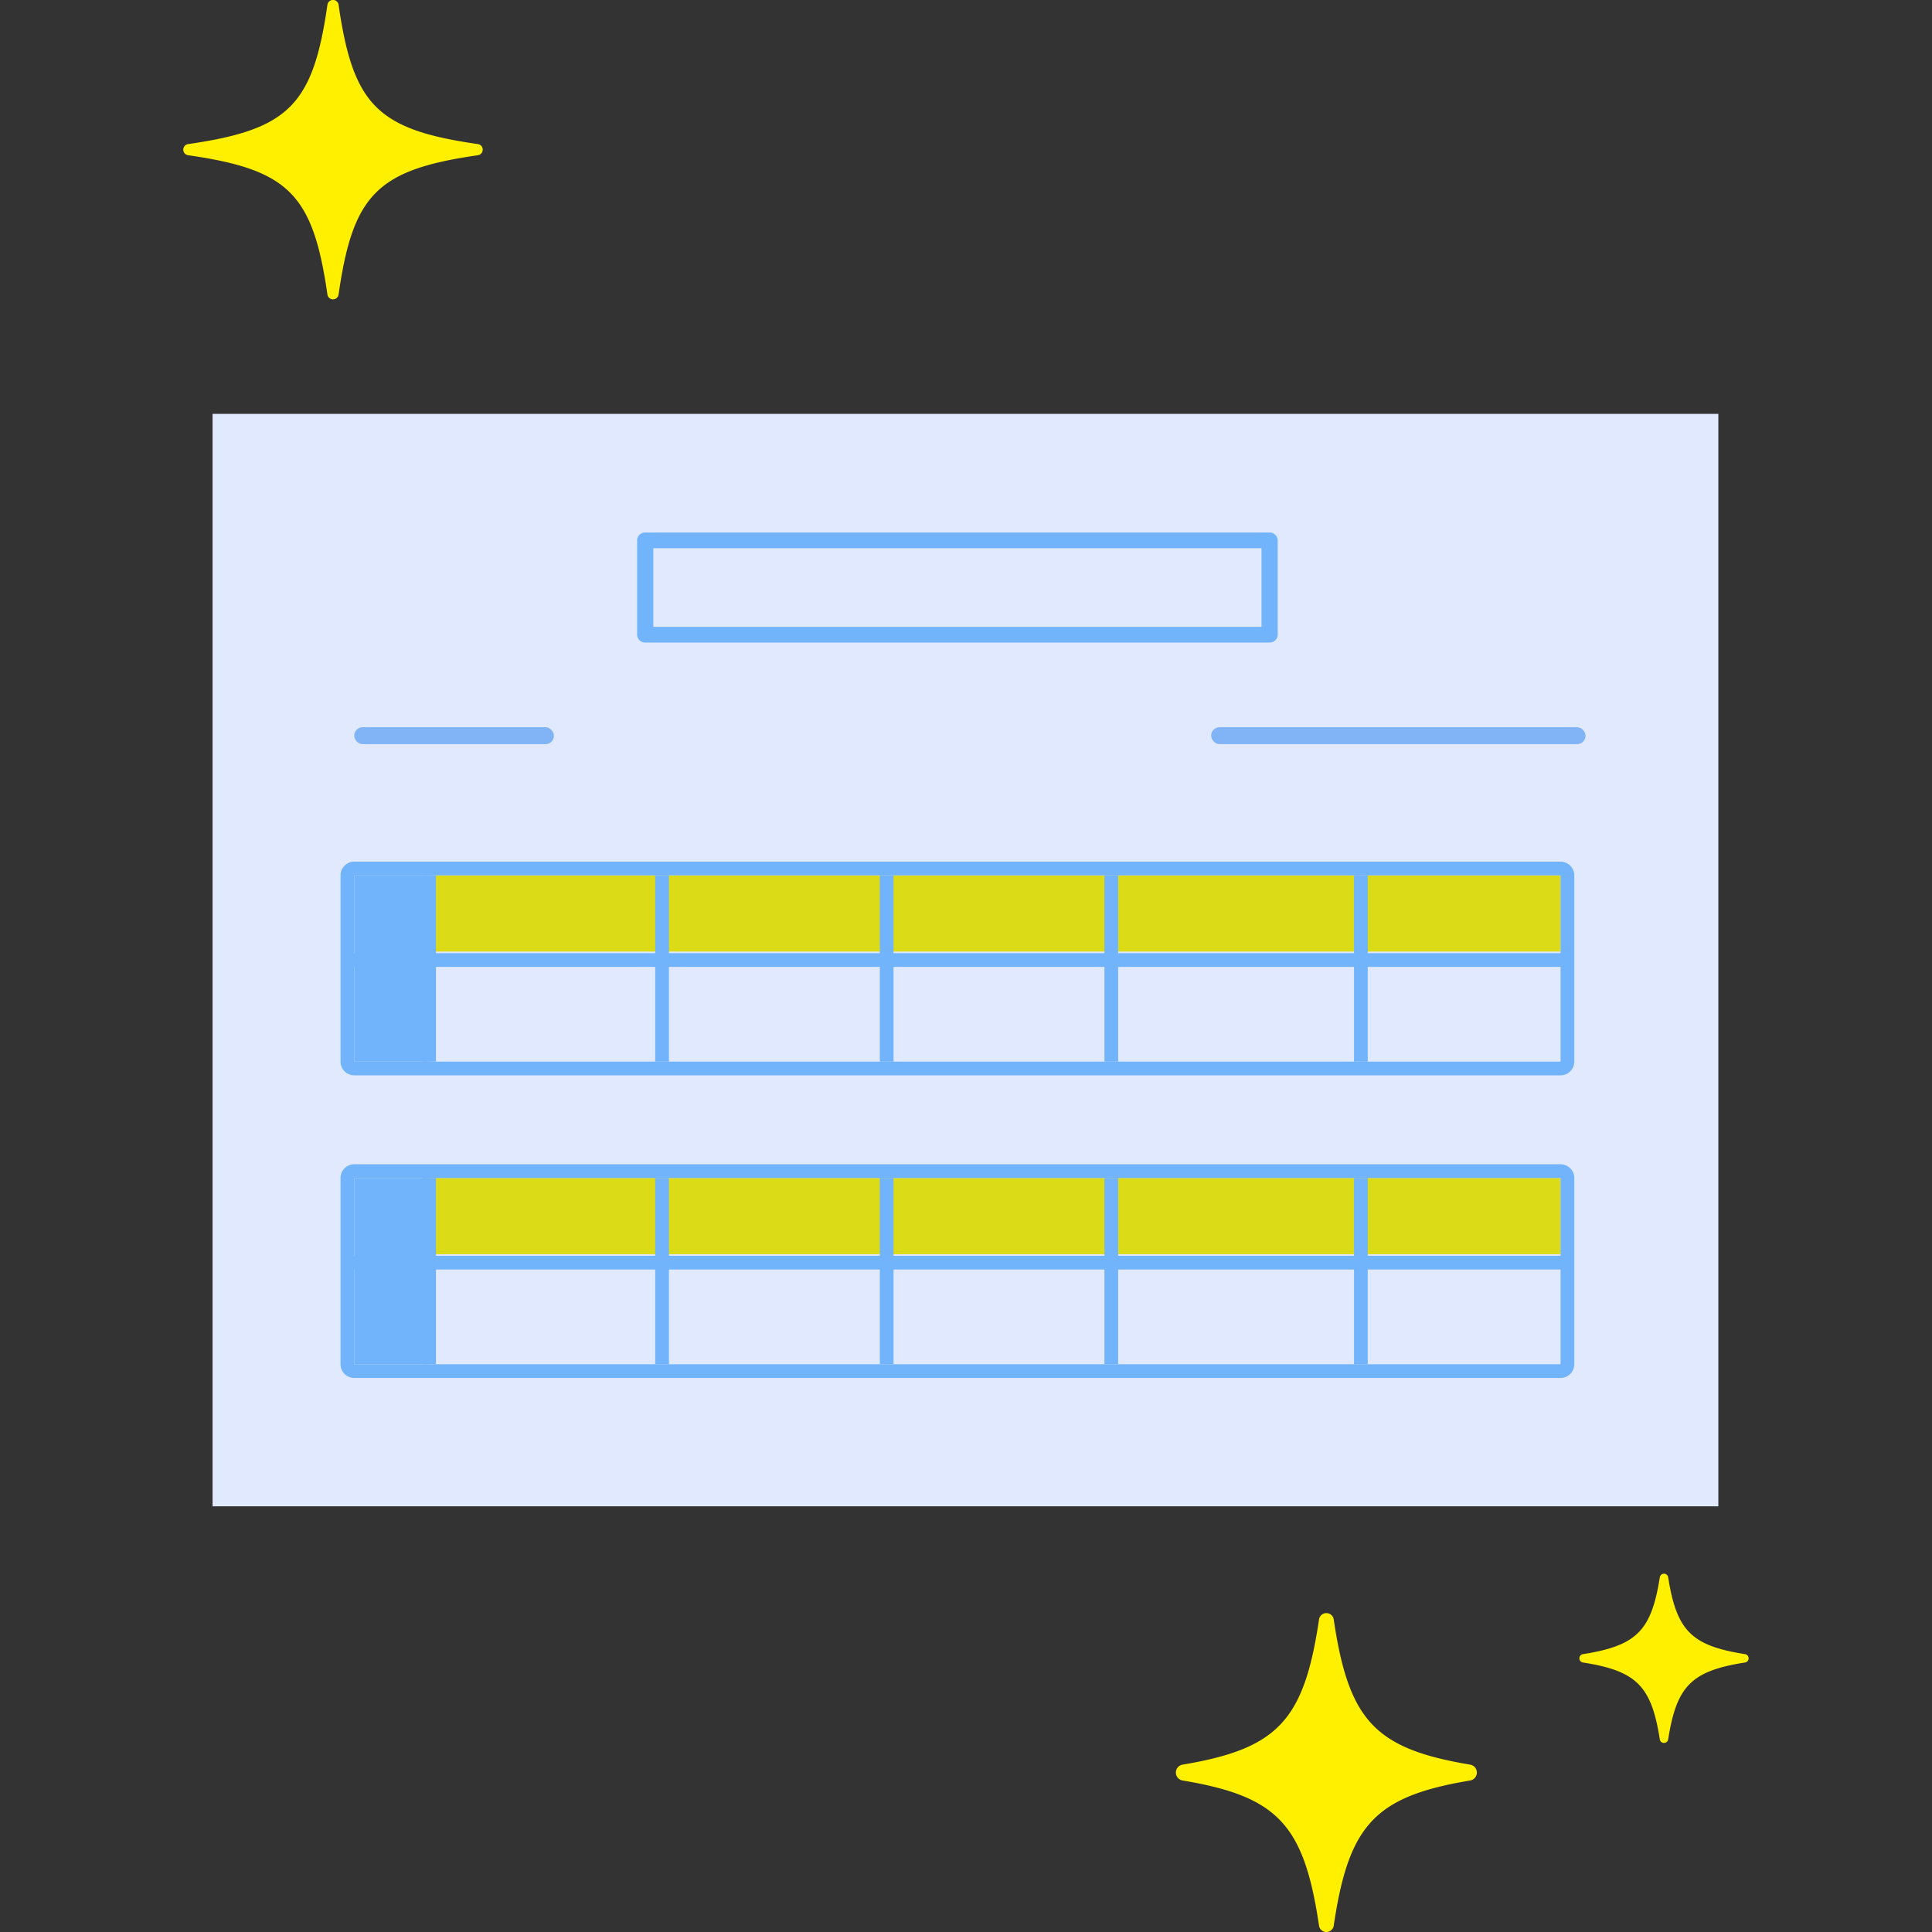 <svg id="ol" xmlns="http://www.w3.org/2000/svg" width="80" height="80" viewBox="0 0 80 80"><rect x="0" y="0" width="80" height="80" fill="#333333" stroke="none"/><defs><style>.cls-1{fill:#fff000;}.cls-2{fill:#e1e9ff;}.cls-3{fill:#dbdb17;}.cls-4{fill:#72b4fb;}.cls-5{fill:#81b4f6;}</style></defs><path class="cls-1" d="M54.616,79.723c-.623-4.185-1.715-5.342-5.665-6a.333.333,0,0,1,0-.65c3.95-.66,5.042-1.817,5.665-6a.308.308,0,0,1,.613,0c.622,4.185,1.714,5.342,5.664,6a.333.333,0,0,1,0,.65c-3.95.66-5.042,1.817-5.664,6A.308.308,0,0,1,54.616,79.723Z"/><path class="cls-1" d="M68.73,72.026c-.35-2.222-.965-2.836-3.186-3.186a.175.175,0,0,1,0-.345c2.221-.35,2.836-.964,3.186-3.186a.175.175,0,0,1,.345,0c.35,2.222.964,2.836,3.186,3.186a.175.175,0,0,1,0,.345c-2.222.35-2.836.964-3.186,3.186A.175.175,0,0,1,68.73,72.026Z"/><path class="cls-1" d="M13.558,12.194c-.6-4.157-1.609-5.17-5.766-5.766a.233.233,0,0,1,0-.462c4.157-.6,5.17-1.609,5.766-5.766a.233.233,0,0,1,.462,0c.6,4.157,1.609,5.17,5.766,5.766a.233.233,0,0,1,0,.462c-4.157.6-5.17,1.609-5.766,5.766A.233.233,0,0,1,13.558,12.194Z"/><rect class="cls-2" x="17.36" y="8.58" width="45.235" height="62.351" transform="translate(79.733 -0.222) rotate(90)"/><rect class="cls-3" x="17.77" y="36.247" width="46.849" height="3.155"/><rect class="cls-3" x="17.77" y="48.779" width="46.849" height="3.155"/><path class="cls-4" d="M52.571,26.607H26.717a.33.33,0,0,1-.335-.325V22.375a.33.33,0,0,1,.335-.325H52.571a.331.331,0,0,1,.336.325v3.907A.331.331,0,0,1,52.571,26.607Zm-25.518-.651H52.236V22.7H27.053Z"/><rect class="cls-5" x="50.151" y="30.113" width="15.502" height="0.701" rx="0.346"/><rect class="cls-5" x="14.669" y="30.113" width="8.268" height="0.701" rx="0.346"/><path class="cls-4" d="M64.619,36.247V43.96H14.669V36.247h49.95m0-.568H14.669a.569.569,0,0,0-.568.568V43.96a.568.568,0,0,0,.568.568h49.95a.568.568,0,0,0,.568-.568V36.247a.568.568,0,0,0-.568-.568Z"/><rect class="cls-4" x="14.325" y="39.469" width="50.639" height="0.568"/><rect class="cls-4" x="27.131" y="36.247" width="0.568" height="7.713"/><rect class="cls-4" x="17.485" y="36.247" width="0.568" height="7.713"/><rect class="cls-4" x="36.432" y="36.247" width="0.568" height="7.713"/><rect class="cls-4" x="45.733" y="36.247" width="0.568" height="7.713"/><rect class="cls-4" x="56.067" y="36.247" width="0.568" height="7.713"/><rect class="cls-4" x="14.669" y="36.247" width="3.1" height="7.712" transform="translate(32.439 80.207) rotate(180)"/><path class="cls-4" d="M64.619,48.779v7.712H14.669V48.779h49.95m0-.569H14.669a.569.569,0,0,0-.568.569v7.712a.568.568,0,0,0,.568.568h49.95a.568.568,0,0,0,.568-.568V48.779a.568.568,0,0,0-.568-.569Z"/><rect class="cls-4" x="14.325" y="52" width="50.639" height="0.568"/><rect class="cls-4" x="27.131" y="48.778" width="0.568" height="7.713"/><rect class="cls-4" x="17.485" y="48.778" width="0.568" height="7.713"/><rect class="cls-4" x="36.432" y="48.778" width="0.568" height="7.713"/><rect class="cls-4" x="45.733" y="48.778" width="0.568" height="7.713"/><rect class="cls-4" x="56.067" y="48.778" width="0.568" height="7.713"/><rect class="cls-4" x="14.669" y="48.779" width="3.1" height="7.712" transform="translate(32.439 105.269) rotate(180)"/></svg>